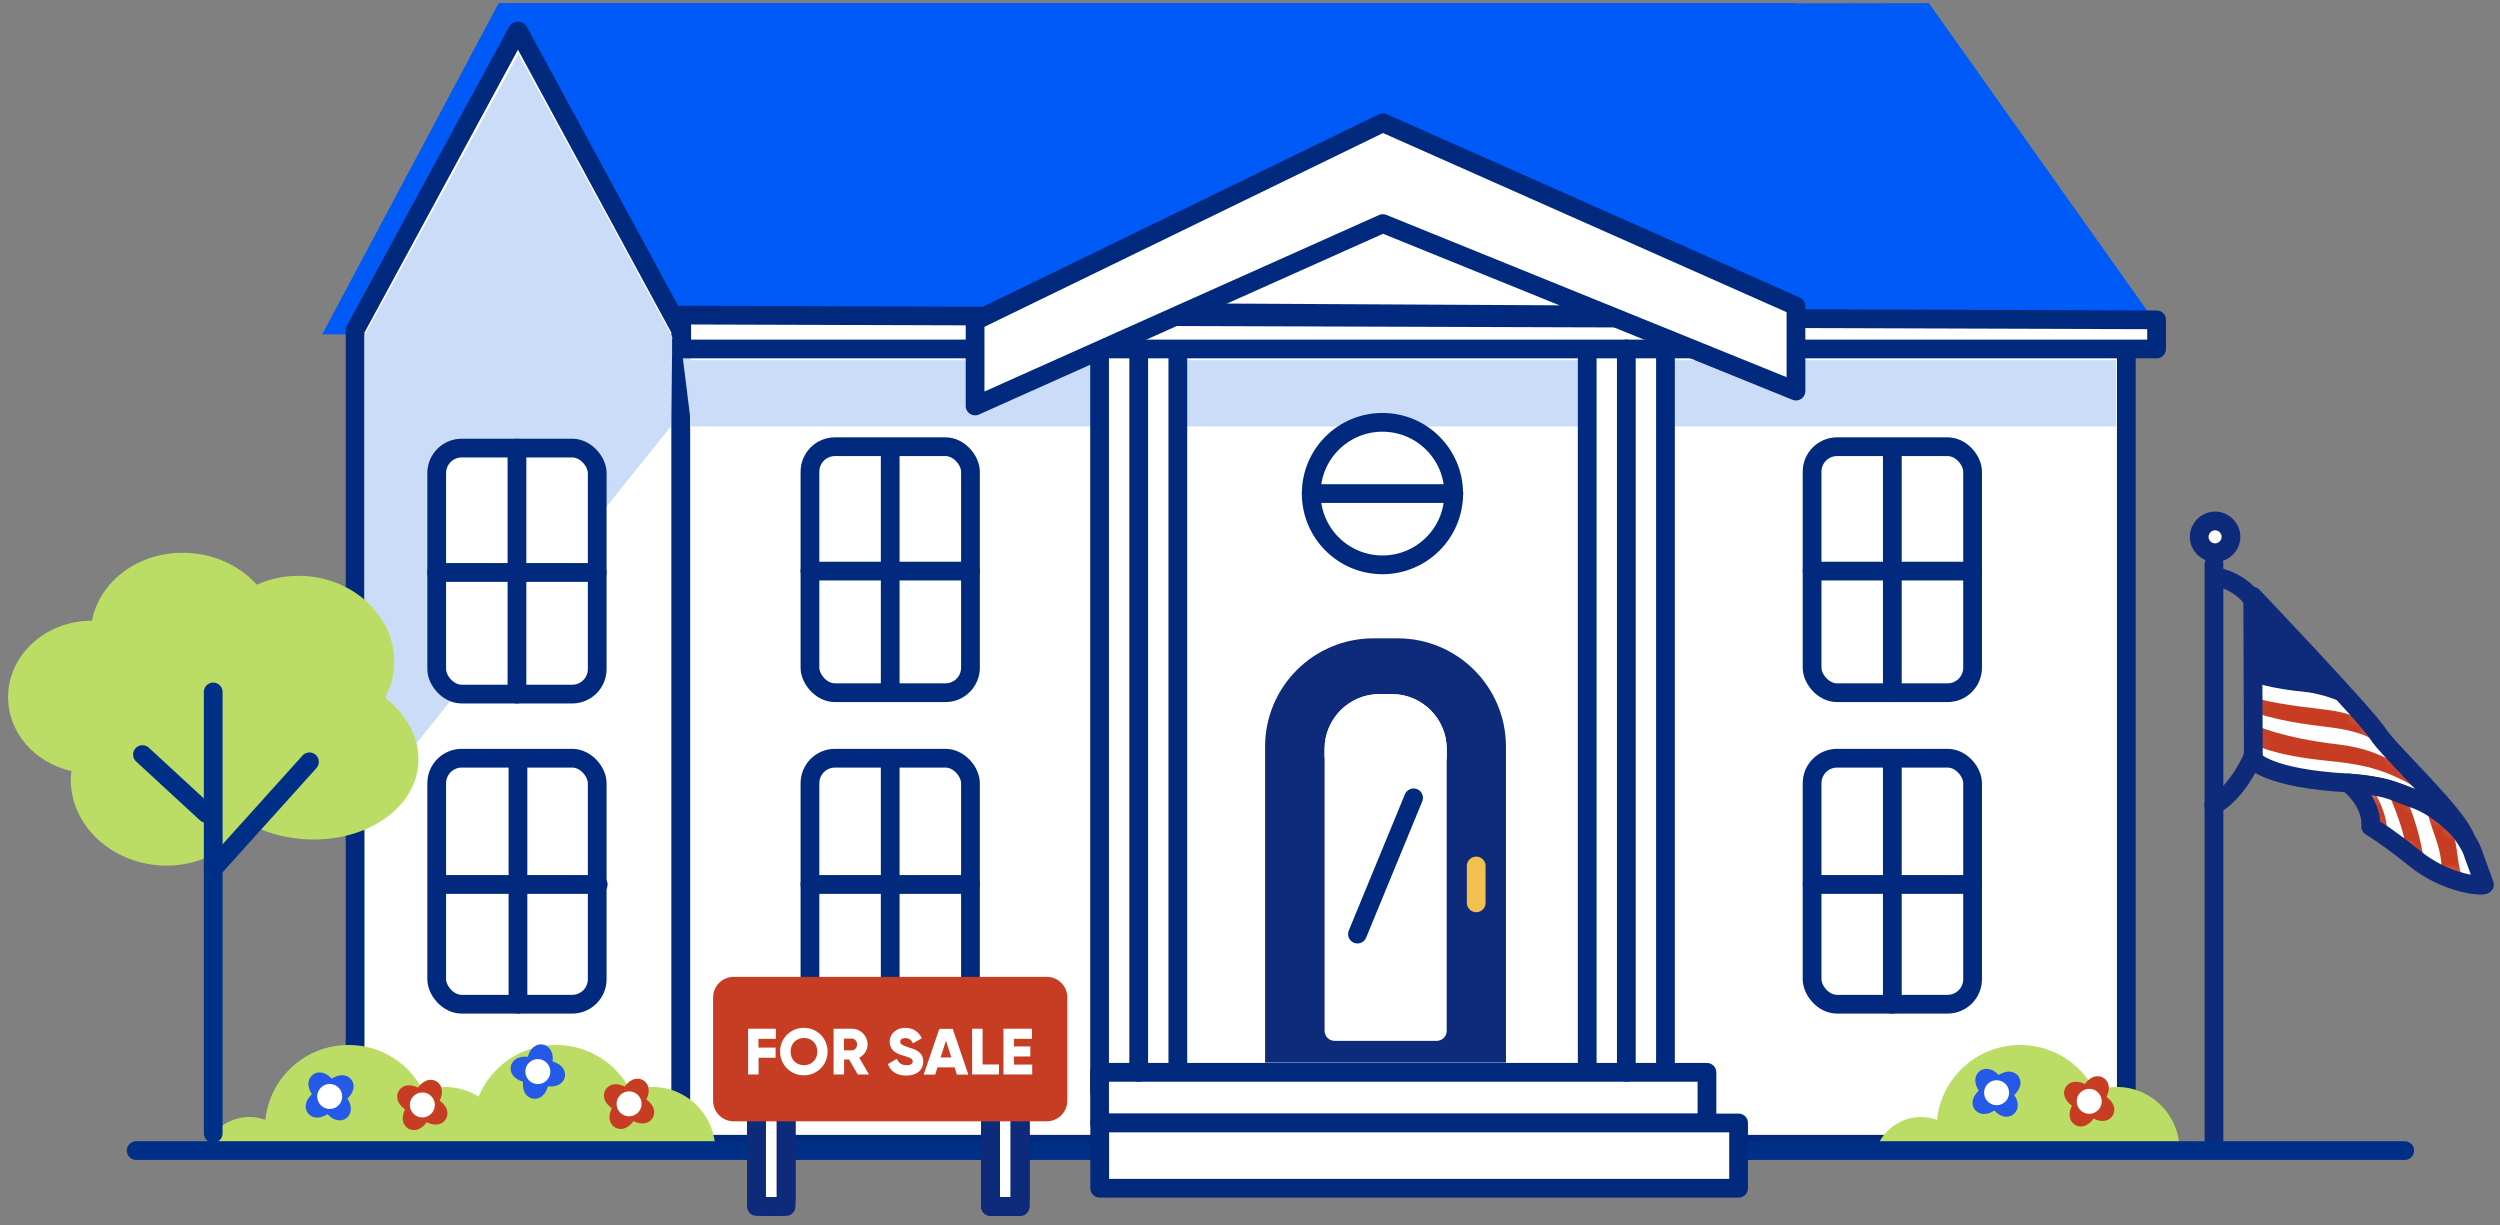 <?xml version="1.0" encoding="UTF-8"?>
<svg width="200px" height="98px" viewBox="0 0 200 98" version="1.1" xmlns="http://www.w3.org/2000/svg" xmlns:xlink="http://www.w3.org/1999/xlink">
    <rect x="0" y="0" width="200" height="98" fill="#808080" stroke="none"/>
    <title>Group</title>
    <defs>
        <path d="M0,0 C0,0 9.14,9.61 10.01,11 C10.88,12.39 16.44,17.49 17.04,19.43 C17.04,19.43 17,19.37 17,19.37 C16.88,19.21 13.99,15.28 7.65,14.94 C1.17,14.59 0.05,13.09 0.05,13.09 L0,0 L0,0 Z" id="path-1"></path>
        <path d="M0,0.01 C0,0.01 1.91,1.44 1.79,3.48 C1.79,3.48 3.19,4.32 5.26,6 C7.91,8.16 10.8,8.28 10.89,8.14 L9.99,5.66 C9.84,5.09 9.13,4.02 8.72,3.6 C8.01,2.88 6.79,1.8 5.34,1.29 C3.05,0.47 3.42,0.35 0.01,0" id="path-3"></path>
    </defs>
    <g id="Page-1" stroke="none" stroke-width="1" fill="none" fill-rule="evenodd">
        <g id="illo/160px/house-for-sale-dimensional" transform="translate(20, -31)">
            <g id="Group" transform="translate(-19.353, 31.247)">
                <circle id="Oval" stroke="#0E2A7B" stroke-width="1.5" fill="#FFFFFF" fill-rule="nonzero" stroke-linecap="round" stroke-linejoin="round" cx="176.56" cy="42.7" r="1.27"></circle>
                <line x1="176.47" y1="44.89" x2="176.47" y2="91.27" id="Path" stroke="#0E2A7B" stroke-width="1.5" stroke-linecap="round" stroke-linejoin="round"></line>
                <g transform="translate(15.58, 0)">
                    <g>
                        <polygon id="Path" fill="#005AF7" fill-rule="nonzero" points="25.21 0.21 138.08 0 156.63 26.13 38.77 25.6"></polygon>
                        <polygon id="Path" fill="#005AF7" fill-rule="nonzero" points="23.67 0 9.55 26.5 144.93 26.5 127.45 0"></polygon>
                        <rect id="Rectangle" stroke="#012A7E" stroke-width="1.5" fill="#FFFFFF" fill-rule="nonzero" stroke-linecap="round" stroke-linejoin="round" x="38.23" y="26.53" width="115.65" height="64.76"></rect>
                        <path d="M25.16,2.25 L12.18,26.17 L12.18,91.29 L38.23,91.29 L38.23,26.17 L25.26,2.25 C25.26,2.25 25.18,2.21 25.16,2.25 Z" id="Path" stroke="#012A7E" stroke-width="1.5" fill="#FFFFFF" fill-rule="nonzero" stroke-linecap="round" stroke-linejoin="round"></path>
                        <polyline id="Path" fill="#CBDCF8" fill-rule="nonzero" style="mix-blend-mode: multiply;" points="39.08 28.57 153.05 28.57 153.05 33.87 39.08 33.87 38.31 27.67"></polyline>
                        <polyline id="Path" fill="#CBDCF8" fill-rule="nonzero" style="mix-blend-mode: multiply;" points="37.56 26.81 37.44 33.87 12.94 64.38 12.94 26.58 25.25 4.07 38.11 27.72"></polyline>
                        <path d="M93.64,50.82 L95.59,50.82 C100.37,50.82 104.25,54.7 104.25,59.48 L104.25,84.76 L84.98,84.76 L84.98,59.48 C84.98,54.7 88.86,50.82 93.64,50.82 Z" id="Path" fill="#0E2A7B" fill-rule="nonzero"></path>
                        <path d="M90.55,55.28 L98.71,55.28 C99.15,55.28 99.51,55.64 99.51,56.08 L99.51,56.67 C99.51,59.09 97.54,61.06 95.12,61.06 L94.13,61.06 C91.71,61.06 89.74,59.09 89.74,56.67 L89.74,56.08 C89.74,55.64 90.1,55.28 90.54,55.28 L90.55,55.28 Z" id="Path" fill="#FFFFFF" fill-rule="nonzero" transform="translate(94.625, 58.17) rotate(-180) translate(-94.625, -58.17)"></path>
                        <g transform="translate(48.57, 60.41)" stroke="#012A7E" stroke-linecap="round" stroke-linejoin="round" stroke-width="1.5">
                            <rect id="Rectangle" fill="#FFFFFF" fill-rule="nonzero" x="0" y="0" width="12.84" height="19.68" rx="2"></rect>
                            <line x1="6.42" y1="0.51" x2="6.42" y2="19.25" id="Path"></line>
                        </g>
                        <g transform="translate(128.74, 60.41)" stroke="#012A7E" stroke-linecap="round" stroke-linejoin="round" stroke-width="1.5">
                            <rect id="Rectangle" fill="#FFFFFF" fill-rule="nonzero" x="0" y="0" width="12.84" height="19.68" rx="2"></rect>
                            <line x1="6.42" y1="0.51" x2="6.42" y2="19.68" id="Path"></line>
                        </g>
                        <path d="M40.99,91.73 C40.99,88.96 38.74,86.71 35.97,86.71 C35.36,86.71 34.77,86.84 34.23,87.04 C33.13,84.85 30.87,83.35 28.25,83.35 C24.79,83.35 21.94,85.97 21.59,89.34 C21.19,89.2 20.77,89.11 20.33,89.11 C18.47,89.11 16.93,90.44 16.59,92.2 L40.94,92.2 C40.95,92.04 40.99,91.89 40.99,91.73 Z" id="Path" fill="#BCDD65" fill-rule="nonzero"></path>
                        <path d="M158.13,91.73 C158.13,88.96 155.88,86.71 153.11,86.71 C152.5,86.71 151.91,86.84 151.37,87.04 C150.27,84.85 148.01,83.35 145.39,83.35 C141.93,83.35 139.08,85.97 138.73,89.34 C138.33,89.2 137.91,89.11 137.47,89.11 C135.61,89.11 134.07,90.44 133.73,92.2 L158.08,92.2 C158.09,92.04 158.13,91.89 158.13,91.73 Z" id="Path" fill="#BCDD65" fill-rule="nonzero"></path>
                        <rect id="Rectangle" stroke="#012A7E" stroke-width="1.5" fill="#FFFFFF" fill-rule="nonzero" stroke-linecap="round" stroke-linejoin="round" x="71.74" y="26.53" width="6.26" height="60.56"></rect>
                        <rect id="Rectangle" stroke="#012A7E" stroke-width="1.5" fill="#FFFFFF" fill-rule="nonzero" stroke-linecap="round" stroke-linejoin="round" x="110.75" y="26.53" width="6.26" height="60.56"></rect>
                        <rect id="Rectangle" stroke="#012A7E" stroke-width="1.5" fill="#FFFFFF" fill-rule="nonzero" stroke-linecap="round" stroke-linejoin="round" x="71.74" y="85.54" width="48.59" height="4.05"></rect>
                        <g transform="translate(18.71, 60.41)" stroke="#012A7E" stroke-linecap="round" stroke-linejoin="round" stroke-width="1.5">
                            <rect id="Rectangle" fill="#FFFFFF" fill-rule="nonzero" x="0" y="0" width="12.84" height="19.68" rx="2"></rect>
                            <line x1="6.5" y1="0.51" x2="6.5" y2="19.68" id="Path"></line>
                        </g>
                        <path d="M24.4,91.73 C24.4,88.96 22.15,86.71 19.38,86.71 C18.77,86.71 18.18,86.84 17.64,87.04 C16.54,84.85 14.28,83.35 11.66,83.35 C8.2,83.35 5.35,85.97 5,89.34 C4.6,89.2 4.18,89.11 3.74,89.11 C1.88,89.11 0.34,90.44 0,92.2 L24.35,92.2 C24.36,92.04 24.4,91.89 24.4,91.73 L24.4,91.73 Z" id="Path" fill="#BCDD65" fill-rule="nonzero"></path>
                        <polygon id="Path" stroke="#012A7E" stroke-width="1.5" fill="#FFFFFF" fill-rule="nonzero" stroke-linecap="round" stroke-linejoin="round" points="38.31 24.96 38.31 27.67 156.3 27.67 156.3 25.34"></polygon>
                        <polygon id="Path" stroke="#012A7E" stroke-width="1.5" fill="#FFFFFF" fill-rule="nonzero" stroke-linecap="round" stroke-linejoin="round" points="94.39 12.2 74.87 24.75 114.36 24.96"></polygon>
                        <polygon id="Path" stroke="#012A7E" stroke-width="1.5" fill="#FFFFFF" fill-rule="nonzero" stroke-linecap="round" stroke-linejoin="round" points="61.78 25.43 61.78 32.23 94.4 17.64 127.45 31.04 127.45 24.24 94.4 9.57"></polygon>
                        <g transform="translate(48.57, 35.49)" stroke="#012A7E" stroke-linecap="round" stroke-linejoin="round" stroke-width="1.5">
                            <rect id="Rectangle" fill="#FFFFFF" fill-rule="nonzero" x="0" y="0" width="12.84" height="19.68" rx="2"></rect>
                            <line x1="6.42" y1="0.22" x2="6.42" y2="19.15" id="Path"></line>
                        </g>
                        <g transform="translate(128.74, 35.49)" stroke="#012A7E" stroke-linecap="round" stroke-linejoin="round" stroke-width="1.5">
                            <rect id="Rectangle" fill="#FFFFFF" fill-rule="nonzero" x="0" y="0" width="12.84" height="19.68" rx="2"></rect>
                            <line x1="6.42" y1="0.22" x2="6.42" y2="19.68" id="Path"></line>
                        </g>
                        <line x1="48.57" y1="45.44" x2="61.41" y2="45.44" id="Path" stroke="#012A7E" stroke-width="1.5" stroke-linecap="round" stroke-linejoin="round"></line>
                        <line x1="128.74" y1="45.44" x2="141.58" y2="45.44" id="Path" stroke="#012A7E" stroke-width="1.5" stroke-linecap="round" stroke-linejoin="round"></line>
                        <line x1="48.57" y1="70.51" x2="61.41" y2="70.51" id="Path" stroke="#012A7E" stroke-width="1.5" stroke-linecap="round" stroke-linejoin="round"></line>
                        <line x1="128.74" y1="70.51" x2="141.58" y2="70.51" id="Path" stroke="#012A7E" stroke-width="1.5" stroke-linecap="round" stroke-linejoin="round"></line>
                        <g transform="translate(18.71, 35.6)" stroke="#012A7E" stroke-linecap="round" stroke-linejoin="round" stroke-width="1.5">
                            <g>
                                <rect id="Rectangle" fill="#FFFFFF" fill-rule="nonzero" x="0" y="0" width="12.84" height="19.68" rx="2"></rect>
                                <line x1="6.42" y1="0" x2="6.42" y2="19.68" id="Path"></line>
                            </g>
                            <line x1="0" y1="9.95" x2="12.84" y2="9.95" id="Path"></line>
                        </g>
                        <line x1="18.79" y1="70.51" x2="31.63" y2="70.51" id="Path" stroke="#012A7E" stroke-width="1.5" stroke-linecap="round" stroke-linejoin="round"></line>
                        <circle id="Oval" stroke="#012A7E" stroke-width="1.5" stroke-linecap="round" stroke-linejoin="round" cx="94.37" cy="39.24" r="5.7"></circle>
                        <path d="M90.55,55.28 L98.71,55.28 C99.15,55.28 99.51,55.64 99.51,56.08 L99.51,78.63 C99.51,81.05 97.54,83.02 95.12,83.02 L94.13,83.02 C91.71,83.02 89.74,81.05 89.74,78.63 L89.74,56.08 C89.74,55.64 90.1,55.28 90.54,55.28 L90.55,55.28 Z" id="Path" fill="#FFFFFF" fill-rule="nonzero" transform="translate(94.625, 69.15) rotate(-180) translate(-94.625, -69.15)"></path>
                        <line x1="101.87" y1="69.03" x2="101.87" y2="71.98" id="Path" stroke="#F2C04E" stroke-width="1.5" stroke-linecap="round" stroke-linejoin="round"></line>
                    </g>
                    <line x1="100.08" y1="39.24" x2="88.67" y2="39.24" id="Path" stroke="#012A7E" stroke-width="1.5" stroke-linecap="round" stroke-linejoin="round"></line>
                    <line x1="74.87" y1="27.67" x2="74.87" y2="85.54" id="Path" stroke="#012A7E" stroke-width="1.5" stroke-linecap="round" stroke-linejoin="round"></line>
                    <line x1="113.88" y1="27.67" x2="113.88" y2="85.54" id="Path" stroke="#012A7E" stroke-width="1.5" stroke-linecap="round" stroke-linejoin="round"></line>
                    <line x1="96.86" y1="63.58" x2="92.37" y2="74.48" id="Path" stroke="#012A7E" stroke-width="1.5" stroke-linecap="round" stroke-linejoin="round"></line>
                </g>
                <line x1="10.25" y1="91.8" x2="191.73" y2="91.8" id="Path" stroke="#002F88" stroke-width="1.5" stroke-linecap="round" stroke-linejoin="round"></line>
                <g transform="translate(56.4, 77.9)">
                    <g id="Path">
                        <path d="M22.19,7.85 L22.19,17.76 C22.19,18.12 22.43,18.37 22.8,18.37 L23.96,18.37 C24.32,18.37 24.57,18.13 24.57,17.76 L24.57,7.67 C24.57,7.31 24.27,7 23.9,7.06 L22.74,7.24 C22.44,7.24 22.19,7.48 22.19,7.85 Z" stroke="#0E2A7B" stroke-width="1.5" fill="#FFFFFF" fill-rule="nonzero" stroke-linecap="round" stroke-linejoin="round"></path>
                        <path d="M3.47,7.85 L3.47,17.76 C3.47,18.12 3.71,18.37 4.08,18.37 L5.24,18.37 C5.6,18.37 5.85,18.13 5.85,17.76 L5.85,7.67 C5.85,7.31 5.55,7 5.18,7.06 L4.02,7.24 C3.66,7.24 3.47,7.48 3.47,7.85 Z" stroke="#0E2A7B" stroke-width="1.5" fill="#FFFFFF" fill-rule="nonzero" stroke-linecap="round" stroke-linejoin="round"></path>
                        <polygon stroke="#0E2A7B" stroke-width="1.5" stroke-linecap="round" stroke-linejoin="round" points="22.19 7.3 22.19 18.37 24.56 18.37 24.56 7"></polygon>
                        <polygon stroke="#0E2A7B" stroke-width="1.5" stroke-linecap="round" stroke-linejoin="round" points="22.19 7.3 22.19 18.37 24.56 18.37 24.56 7"></polygon>
                        <polygon stroke="#0E2A7B" stroke-width="1.5" stroke-linecap="round" stroke-linejoin="round" points="3.47 7.3 3.47 18.37 5.84 18.37 5.84 7"></polygon>
                        <path d="M26.69,11.56 L1.65,11.56 C0.74,11.56 0,10.82 0,9.91 L0,1.65 C0,0.74 0.74,0 1.65,0 L26.69,0 C27.6,0 28.34,0.74 28.34,1.65 L28.34,9.91 C28.34,10.82 27.6,11.56 26.69,11.56 Z" fill="#C63D23" fill-rule="nonzero"></path>
                    </g>
                    <g transform="translate(2.8, 4.08)" fill="#FFFFFF" fill-rule="nonzero">
                        <polygon id="Path" points="0.84 1.58 2.2 1.58 2.2 2.39 0.84 2.39 0.84 3.73 0 3.73 0 0.07 2.22 0.07 2.22 0.88 0.83 0.88 0.83 1.59"></polygon>
                        <path d="M2.56,1.9 C2.56,0.82 3.41,0 4.46,0 C5.51,0 6.36,0.83 6.36,1.9 C6.36,2.97 5.51,3.8 4.46,3.8 C3.41,3.8 2.56,2.97 2.56,1.9 L2.56,1.9 Z M4.47,2.99 C5.07,2.99 5.54,2.56 5.54,1.9 C5.54,1.24 5.07,0.81 4.47,0.81 C3.87,0.81 3.4,1.24 3.4,1.9 C3.4,2.56 3.87,2.99 4.47,2.99 L4.47,2.99 Z" id="Shape"></path>
                        <path d="M7.68,2.53 L7.68,3.73 L6.84,3.73 L6.84,0.07 L8.3,0.07 C9,0.07 9.56,0.63 9.56,1.33 C9.56,1.78 9.29,2.19 8.89,2.39 L9.67,3.73 L8.77,3.73 L8.08,2.53 L7.68,2.53 L7.68,2.53 Z M8.3,1.8 C8.53,1.8 8.72,1.6 8.72,1.33 C8.72,1.06 8.53,0.86 8.3,0.86 L7.67,0.86 L7.67,1.8 L8.3,1.8 Z" id="Shape"></path>
                        <path d="M11.18,2.9 L11.9,2.48 C12.03,2.78 12.26,2.99 12.67,2.99 C13.08,2.99 13.17,2.83 13.17,2.69 C13.17,2.47 12.96,2.38 12.41,2.22 C11.87,2.07 11.33,1.81 11.33,1.11 C11.33,0.41 11.93,0 12.56,0 C13.19,0 13.63,0.29 13.9,0.83 L13.19,1.24 C13.06,0.98 12.89,0.82 12.56,0.82 C12.3,0.82 12.17,0.95 12.17,1.1 C12.17,1.27 12.26,1.38 12.83,1.56 C13.38,1.73 14.01,1.92 14.01,2.7 C14.01,3.41 13.45,3.82 12.65,3.82 C11.85,3.82 11.39,3.45 11.19,2.91 L11.18,2.9 Z" id="Path"></path>
                        <path d="M15.15,3.16 L14.97,3.74 L14.05,3.74 L15.3,0.08 L16.37,0.08 L17.62,3.74 L16.7,3.74 L16.52,3.16 L15.16,3.16 L15.15,3.16 Z M16.26,2.37 L15.83,1.03 L15.4,2.37 L16.26,2.37 L16.26,2.37 Z" id="Shape"></path>
                        <polygon id="Path" points="20.06 3.73 17.92 3.73 17.92 0.07 18.76 0.07 18.76 2.93 20.07 2.93 20.07 3.74"></polygon>
                        <polygon id="Path" points="22.73 3.73 20.43 3.73 20.43 0.07 22.71 0.07 22.71 0.88 21.27 0.88 21.27 1.49 22.58 1.49 22.58 2.29 21.27 2.29 21.27 2.94 22.73 2.94 22.73 3.75"></polygon>
                    </g>
                </g>
                <rect id="Rectangle" stroke="#012A7E" stroke-width="1.5" fill="#FFFFFF" fill-rule="nonzero" stroke-linecap="round" stroke-linejoin="round" x="87.33" y="89.59" width="51.11" height="5.22"></rect>
                <g transform="translate(157.903, 86.003)">
                    <g id="Path">
                        <path d="M1.457,1.207 C2.747,2.307 1.897,2.977 1.137,1.457 C0.037,2.747 -0.633,1.897 0.887,1.137 C-0.403,0.037 0.447,-0.633 1.207,0.887 C2.307,-0.403 2.977,0.447 1.457,1.207 Z" fill="#FFFFFF" fill-rule="nonzero"></path>
                        <path d="M1.457,1.207 C2.747,2.307 1.897,2.977 1.137,1.457 C0.037,2.747 -0.633,1.897 0.887,1.137 C-0.403,0.037 0.447,-0.633 1.207,0.887 C2.307,-0.403 2.977,0.447 1.457,1.207 Z" stroke="#2559E7" stroke-width="1.5" stroke-linecap="round" stroke-linejoin="round"></path>
                    </g>
                    <circle id="Oval" fill="#FFFFFF" fill-rule="nonzero" cx="1.177" cy="1.167" r="1"></circle>
                </g>
                <g transform="translate(165.224, 86.594)">
                    <g id="Path">
                        <path d="M1.546,1.196 C3.146,1.766 2.596,2.686 1.336,1.546 C0.766,3.146 -0.154,2.596 0.986,1.336 C-0.614,0.766 -0.064,-0.154 1.196,0.986 C1.766,-0.614 2.686,-0.064 1.546,1.196 Z" fill="#FFFFFF" fill-rule="nonzero"></path>
                        <path d="M1.546,1.196 C3.146,1.766 2.596,2.686 1.336,1.546 C0.766,3.146 -0.154,2.596 0.986,1.336 C-0.614,0.766 -0.064,-0.154 1.196,0.986 C1.766,-0.614 2.686,-0.064 1.546,1.196 Z" stroke="#C73D23" stroke-width="1.5" stroke-linecap="round" stroke-linejoin="round"></path>
                    </g>
                    <circle id="Oval" fill="#FFFFFF" fill-rule="nonzero" cx="1.266" cy="1.266" r="1"></circle>
                </g>
                <g transform="translate(24.553, 86.293)">
                    <g id="Path">
                        <path d="M1.457,1.207 C2.747,2.307 1.897,2.977 1.137,1.457 C0.037,2.747 -0.633,1.897 0.887,1.137 C-0.403,0.037 0.447,-0.633 1.207,0.887 C2.307,-0.403 2.977,0.447 1.457,1.207 Z" fill="#FFFFFF" fill-rule="nonzero"></path>
                        <path d="M1.457,1.207 C2.747,2.307 1.897,2.977 1.137,1.457 C0.037,2.747 -0.633,1.897 0.887,1.137 C-0.403,0.037 0.447,-0.633 1.207,0.887 C2.307,-0.403 2.977,0.447 1.457,1.207 Z" stroke="#2559E7" stroke-width="1.5" stroke-linecap="round" stroke-linejoin="round"></path>
                    </g>
                    <circle id="Oval" fill="#FFFFFF" fill-rule="nonzero" cx="1.177" cy="1.177" r="1"></circle>
                </g>
                <g transform="translate(31.874, 86.884)">
                    <g id="Path">
                        <path d="M1.546,1.196 C3.146,1.766 2.596,2.686 1.336,1.546 C0.766,3.146 -0.154,2.596 0.986,1.336 C-0.614,0.766 -0.064,-0.154 1.196,0.986 C1.766,-0.614 2.686,-0.064 1.546,1.196 Z" fill="#FFFFFF" fill-rule="nonzero"></path>
                        <path d="M1.546,1.196 C3.146,1.766 2.596,2.686 1.336,1.546 C0.766,3.146 -0.154,2.596 0.986,1.336 C-0.614,0.766 -0.064,-0.154 1.196,0.986 C1.766,-0.614 2.686,-0.064 1.546,1.196 Z" stroke="#C73D23" stroke-width="1.5" stroke-linecap="round" stroke-linejoin="round"></path>
                    </g>
                    <circle id="Oval" fill="#FFFFFF" fill-rule="nonzero" cx="1.266" cy="1.266" r="1"></circle>
                </g>
                <g transform="translate(40.948, 84.048)">
                    <g id="Path">
                        <path d="M1.592,1.672 C1.612,3.372 0.552,3.172 1.192,1.592 C-0.508,1.612 -0.308,0.552 1.272,1.192 C1.252,-0.508 2.312,-0.308 1.672,1.272 C3.372,1.252 3.172,2.312 1.592,1.672 Z" fill="#FFFFFF" fill-rule="nonzero"></path>
                        <path d="M1.592,1.672 C1.612,3.372 0.552,3.172 1.192,1.592 C-0.508,1.612 -0.308,0.552 1.272,1.192 C1.252,-0.508 2.312,-0.308 1.672,1.272 C3.372,1.252 3.172,2.312 1.592,1.672 Z" stroke="#2559E7" stroke-width="1.5" stroke-linecap="round" stroke-linejoin="round"></path>
                    </g>
                    <circle id="Oval" fill="#FFFFFF" fill-rule="nonzero" cx="1.432" cy="1.432" r="1"></circle>
                </g>
                <g transform="translate(48.414, 86.794)">
                    <g id="Path">
                        <path d="M1.546,1.196 C3.146,1.766 2.596,2.686 1.336,1.546 C0.766,3.146 -0.154,2.596 0.986,1.336 C-0.614,0.766 -0.064,-0.154 1.196,0.986 C1.766,-0.614 2.686,-0.064 1.546,1.196 Z" fill="#FFFFFF" fill-rule="nonzero"></path>
                        <path d="M1.546,1.196 C3.146,1.766 2.596,2.686 1.336,1.546 C0.766,3.146 -0.154,2.596 0.986,1.336 C-0.614,0.766 -0.064,-0.154 1.196,0.986 C1.766,-0.614 2.686,-0.064 1.546,1.196 Z" stroke="#C73D23" stroke-width="1.5" stroke-linecap="round" stroke-linejoin="round"></path>
                    </g>
                    <circle id="Oval" fill="#FFFFFF" fill-rule="nonzero" cx="1.266" cy="1.266" r="1"></circle>
                </g>
                <g transform="translate(179.57, 47.45)">
                    <g>
                        <path d="M0,0 C0,0 9.14,9.61 10.01,11 C10.88,12.39 16.44,17.49 17.04,19.43 C17.04,19.43 17,19.37 17,19.37 C16.88,19.21 13.99,15.28 7.65,14.94 C1.17,14.59 0.05,13.09 0.05,13.09 L0,0 L0,0 Z" id="Path" fill="#FFFFFF" fill-rule="nonzero"></path>
                        <g id="Clipped">
                            <mask id="mask-2" fill="white">
                                <use xlink:href="#path-1"></use>
                            </mask>
                            <g id="Path"></g>
                            <g id="Group" mask="url(#mask-2)" fill="#C63D23" fill-rule="nonzero">
                                <g transform="translate(0.17, 8.2)" id="Path">
                                    <path d="M14.46,8.29 C14.25,8.06 13.09,7.2 12.26,6.75 C9.89,5.45 8.08,5.2 5.83,4.97 C1.4,4.52 0.11,3.72 0.11,3.72 L0.01,2.11 C0.01,2.11 2.08,3.13 6.77,3.67 C10.33,4.09 12.18,5.83 12.18,5.83 L14.46,8.29 L14.46,8.29 Z"></path>
                                    <path d="M0.14,0 L0,1.13 C5.64,2.86 7.72,1.54 11.15,4.41 L9.65,2.5 C7.19,0.38 5.53,1.24 0.15,0 L0.14,0 Z"></path>
                                </g>
                            </g>
                        </g>
                        <path d="M0,0 C0,0 9.14,9.61 10.01,11 C10.88,12.39 16.44,17.49 17.04,19.43 C17.04,19.43 17,19.37 17,19.37 C16.88,19.21 13.99,15.28 7.65,14.94 C1.17,14.59 0.05,13.09 0.05,13.09 L0,0 L0,0 Z" id="Path" stroke="#0E2A7B" stroke-width="1.5" stroke-linecap="round" stroke-linejoin="round"></path>
                    </g>
                    <path d="M0.02,6.88 C0.02,6.88 1.62,7.42 4.06,7.64 C5.09,7.73 6.41,8.13 7.35,8.57 C8.06,8.91 8.59,9.27 9.59,10.44 L0,0 L0.03,6.88 L0.02,6.88 Z" id="Path" fill="#0E2979" fill-rule="nonzero"></path>
                    <g transform="translate(7.65, 14.94)">
                        <path d="M0,0.01 C0,0.01 1.91,1.44 1.79,3.48 C1.79,3.48 3.19,4.32 5.26,6 C7.91,8.16 10.8,8.28 10.89,8.14 L9.99,5.66 C9.84,5.09 9.13,4.02 8.72,3.6 C8.01,2.88 6.79,1.8 5.34,1.29 C3.05,0.47 3.42,0.35 0.01,0" id="Path" fill="#FFFFFF" fill-rule="nonzero"></path>
                        <g id="Clipped">
                            <mask id="mask-4" fill="white">
                                <use xlink:href="#path-3"></use>
                            </mask>
                            <g id="Path"></g>
                            <g id="Group" mask="url(#mask-4)" fill="#C63D23" fill-rule="nonzero">
                                <g transform="translate(0, 0.01)" id="Path">
                                    <path d="M7.45,7.35 C7.63,5.02 6.24,3.2 6.3,1.72 L7.81,2.88 C9.07,5.13 8.42,5.75 9.23,7.89 L7.44,7.34 L7.45,7.35 Z"></path>
                                    <path d="M6.08,6.6 C5.8,3.67 4.54,1 4.54,1 L3.05,0.46 C3.05,0.46 4.88,4.46 4.47,5.38 L6.07,6.6 L6.08,6.6 Z"></path>
                                    <path d="M1.8,0.21 C1.8,0.21 3.47,2.76 3,4.28 L1.79,3.47 C1.79,3.47 2.02,1.81 0,0 L1.8,0.21 L1.8,0.21 Z"></path>
                                </g>
                            </g>
                        </g>
                        <path d="M0,0.01 C0,0.01 1.91,1.44 1.79,3.48 C1.79,3.48 3.19,4.32 5.26,6 C7.91,8.16 10.8,8.28 10.89,8.14 L9.99,5.66 C9.84,5.09 9.13,4.02 8.72,3.6 C8.01,2.88 6.79,1.8 5.34,1.29 C3.05,0.47 3.42,0.35 0.01,0" id="Path" stroke="#0E2A7B" stroke-width="1.5" stroke-linecap="round" stroke-linejoin="round"></path>
                    </g>
                </g>
                <path d="M179.61,60.24 C179.61,60.24 178.43,63.1 176.45,64.18" id="Path" stroke="#0E2A7B" stroke-width="1.5" stroke-linecap="round" stroke-linejoin="round"></path>
                <path d="M180.12,48.69 C180.12,48.69 179.41,46.46 176.59,45.87" id="Path" stroke="#0E2A7B" stroke-width="1.5" stroke-linecap="round" stroke-linejoin="round"></path>
                <g transform="translate(0, 43.976)" id="Path">
                    <path d="M30.16,11.584 C30.54,10.874 30.79,10.084 30.87,9.244 C31.2,5.544 28.11,2.244 23.97,1.874 C22.51,1.744 21.11,2.004 19.9,2.554 C18.65,1.174 16.81,0.214 14.7,0.034 C10.8,-0.316 7.37,2.064 6.71,5.434 C6.71,5.434 6.7,5.434 6.69,5.434 C3,5.434 0,8.174 0,11.544 C0,14.414 2.16,16.804 5.07,17.464 C5.07,17.514 5.05,17.564 5.04,17.624 C4.71,21.324 7.8,24.624 11.94,24.994 C14.99,25.264 17.76,23.854 19.14,21.614 C20.38,22.294 21.83,22.744 23.42,22.894 C28.28,23.324 32.48,20.674 32.81,16.974 C32.99,14.924 31.95,12.994 30.16,11.594 L30.16,11.584 Z" fill="#BCDD65" fill-rule="nonzero"></path>
                    <line x1="16.41" y1="11.134" x2="16.41" y2="46.444" stroke="#002F88" stroke-width="1.5" stroke-linecap="round" stroke-linejoin="round"></line>
                    <line x1="15.86" y1="20.854" x2="10.75" y2="16.144" stroke="#002F88" stroke-width="1.5" stroke-linecap="round" stroke-linejoin="round"></line>
                    <line x1="16.41" y1="25.274" x2="24.11" y2="16.724" stroke="#002F88" stroke-width="1.5" stroke-linecap="round" stroke-linejoin="round"></line>
                </g>
            </g>
        </g>
    </g>
</svg>